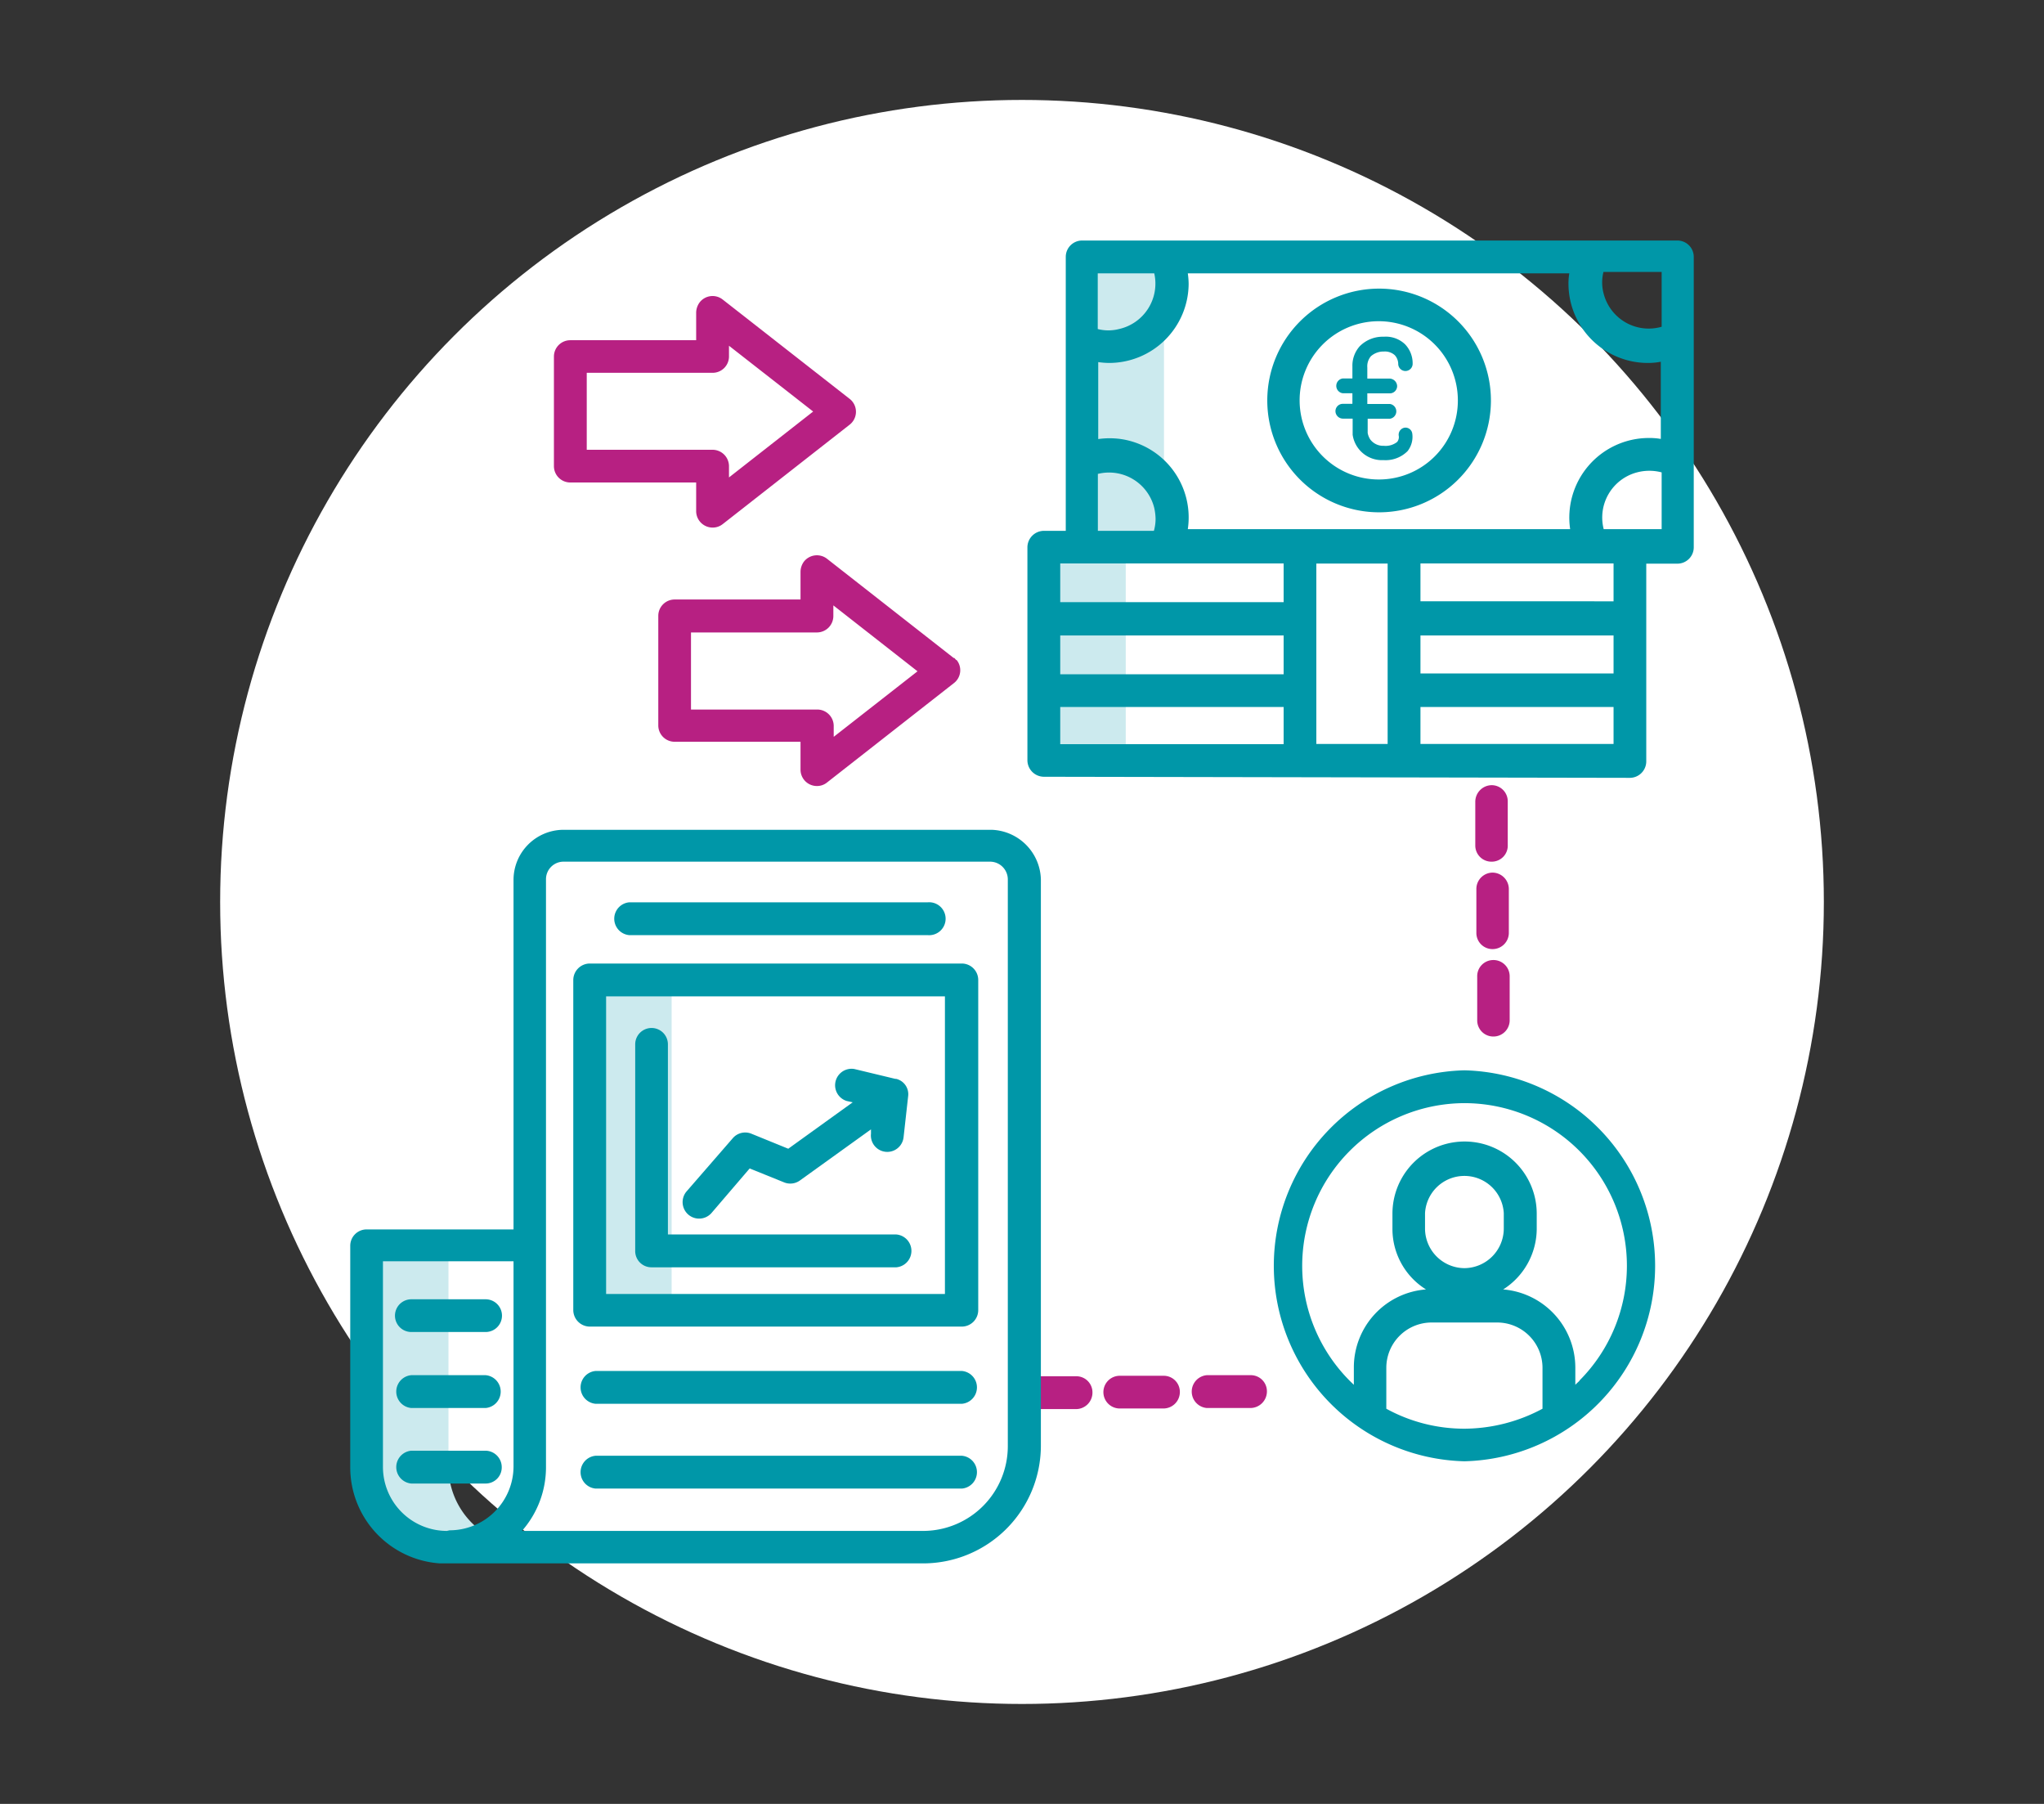 <svg xmlns="http://www.w3.org/2000/svg" viewBox="0 0 170 150"><rect x="0" y="0" width="170" height="150" fill="#333333" stroke="none"/><defs><style>.cls-1{fill:#fff;}.cls-2{fill:#cceaee;}.cls-3{fill:#b72082;}.cls-4{fill:#0097a8;}</style></defs><g id="Ronds_blancs" data-name="Ronds blancs"><circle class="cls-1" cx="85" cy="75" r="66.69"/></g><g id="Pictos"><path class="cls-2" d="M90,45.46H86.82V63.18h6.81V45.46h3.18V21.39H90Z"/><path class="cls-2" d="M37.3,121.94V103.61H30.49v18.33a6.64,6.64,0,0,0,6.65,6.65h.25a6.66,6.66,0,0,0,3.3-.86,6.65,6.65,0,0,1-3.39-5.79Z"/><path class="cls-2" d="M49.05,81.48h6.81v27.46H49.05Z"/><path class="cls-3" d="M124.2,79.83a1.34,1.34,0,0,0-1.34,1.38h0l0,3.64a1.34,1.34,0,0,0,1.36,1.34h0a1.35,1.35,0,0,0,1.34-1.39h0l0-3.63a1.35,1.35,0,0,0-1.39-1.34Z"/><path class="cls-3" d="M124.13,72.56a1.36,1.36,0,0,0-1.34,1.38h0l0,3.64a1.34,1.34,0,0,0,1.36,1.34h0a1.35,1.35,0,0,0,1.34-1.39h0l0-3.63a1.37,1.37,0,0,0-1.39-1.34Z"/><path class="cls-3" d="M124.07,65.29h0a1.38,1.38,0,0,0-1.37,1.39h0l0,3.63a1.34,1.34,0,0,0,1.36,1.34h0a1.33,1.33,0,0,0,1.34-1.39h0l0-3.63A1.34,1.34,0,0,0,124.07,65.29Z"/><path class="cls-3" d="M104,114.35h0l-3.63,0a1.37,1.37,0,0,0,0,2.73h0l3.63,0a1.38,1.38,0,0,0,1.37-1.37A1.34,1.34,0,0,0,104,114.35Z"/><path class="cls-3" d="M89.5,114.44h0l-3.64,0a1.37,1.37,0,0,0,0,2.73h0l3.64,0a1.37,1.37,0,0,0,1.36-1.37A1.34,1.34,0,0,0,89.5,114.44Z"/><path class="cls-3" d="M96.77,114.4h0l-3.64,0a1.36,1.36,0,0,0,0,2.72h0l3.64,0a1.37,1.37,0,0,0,1.36-1.36A1.34,1.34,0,0,0,96.77,114.4Z"/><path class="cls-3" d="M57.9,42.51a1.37,1.37,0,0,0,1.37,1.36,1.34,1.34,0,0,0,.84-.29l10.56-8.27a1.36,1.36,0,0,0,.23-1.91,1.25,1.25,0,0,0-.23-.23L60.11,24.91a1.36,1.36,0,0,0-1.91.22,1.48,1.48,0,0,0-.3.84v2.32H47.43a1.36,1.36,0,0,0-1.36,1.36h0v9.11a1.36,1.36,0,0,0,1.36,1.36H57.9Zm-9.1-5.09V31H59.27a1.36,1.36,0,0,0,1.36-1.36v-.89l7,5.47-7,5.48v-.93a1.37,1.37,0,0,0-1.36-1.37H48.8Z"/><path class="cls-3" d="M79.34,54.73,68.78,46.46a1.37,1.37,0,0,0-1.91.23,1.45,1.45,0,0,0-.29.84v2.32H56.11a1.36,1.36,0,0,0-1.36,1.36v9.11a1.36,1.36,0,0,0,1.36,1.36H66.58V64a1.36,1.36,0,0,0,1.36,1.36,1.32,1.32,0,0,0,.84-.29l10.56-8.27a1.35,1.35,0,0,0,.23-1.91c-.07,0-.13-.13-.23-.2Zm-10,6.54v-.93A1.37,1.37,0,0,0,67.94,59H57.47V52.59H67.94a1.37,1.37,0,0,0,1.37-1.36v-.89l7,5.48Z"/><path class="cls-4" d="M114.73,24A9.3,9.3,0,1,0,124,33.36v-.07A9.3,9.3,0,0,0,114.73,24Zm0,15.87a6.58,6.58,0,1,1,6.52-6.63v.07A6.56,6.56,0,0,1,114.73,39.87Z"/><path class="cls-4" d="M139.51,20H90a1.36,1.36,0,0,0-1.36,1.36V44.14H86.82a1.38,1.38,0,0,0-1.37,1.37V63.22a1.38,1.38,0,0,0,1.37,1.37l48.74.09h0a1.37,1.37,0,0,0,1.36-1.37V46.87h2.59a1.36,1.36,0,0,0,1.36-1.36V21.36A1.36,1.36,0,0,0,139.51,20ZM91.34,22.73H96a3.87,3.87,0,0,1-2.93,4.63,3.53,3.53,0,0,1-1.77,0V22.73Zm0,16.67A3.87,3.87,0,0,1,96,42.24a4.61,4.61,0,0,1,.11.9,3.68,3.68,0,0,1-.14,1H91.31V39.4Zm15.42,22.48-18.58,0V58.79h18.58Zm0-5.81H88.18V52.84h18.58Zm0-6H88.18V46.85h18.58Zm8.65,11.79-5.93,0v-15h5.93Zm18.79,0-16.06,0V58.79H134.2v3.14Zm0-5.86H118.14V52.84H134.2v3.23Zm0-6H118.14V46.85H134.2v3.27Zm4-6h-4.82a3.88,3.88,0,0,1,2.77-4.72,4,4,0,0,1,2.05,0Zm0-7.49a5.52,5.52,0,0,0-1.07-.09,6.62,6.62,0,0,0-6.54,7.58H98.79a6.59,6.59,0,0,0-5.55-7.49,6.72,6.72,0,0,0-1.9,0V30.11a6.84,6.84,0,0,0,.91.07,6.62,6.62,0,0,0,6.61-6.57,6.52,6.52,0,0,0-.07-.88h31.73a4.91,4.91,0,0,0-.07.86,6.6,6.6,0,0,0,6.61,6.59,5.61,5.61,0,0,0,1.07-.1v6.57Zm0-9.34a3.87,3.87,0,0,1-4.79-2.63,3.62,3.62,0,0,1-.05-1.93h4.84Z"/><path class="cls-4" d="M82.46,69H46.86a4.17,4.17,0,0,0-4.15,4.18v29.05H30.49a1.36,1.36,0,0,0-1.36,1.36V122a8,8,0,0,0,7.45,8v0H76.82a9.8,9.8,0,0,0,9.75-9.79V73.1A4.24,4.24,0,0,0,82.46,69Zm-45.29,58.3a5.32,5.32,0,0,1-5.32-5.31V104.88H42.71v17.06a5.32,5.32,0,0,1-5.32,5.31Zm46.65-7.06a7.05,7.05,0,0,1-7,7.06H43.41a8,8,0,0,0,2-5.31V73.1a1.46,1.46,0,0,1,1.43-1.45H82.37a1.48,1.48,0,0,1,1.45,1.45Z"/><path class="cls-4" d="M34.21,110.76h6.18a1.36,1.36,0,0,0,0-2.72H34.21a1.36,1.36,0,0,0,0,2.72Z"/><path class="cls-4" d="M34.21,117.08h6.18a1.37,1.37,0,0,0,0-2.73H34.21a1.37,1.37,0,0,0,0,2.73Z"/><path class="cls-4" d="M41.73,122a1.37,1.37,0,0,0-1.36-1.37H34.21a1.37,1.37,0,0,0,0,2.73h6.18A1.34,1.34,0,0,0,41.73,122Z"/><path class="cls-4" d="M52.34,77.76H77.16a1.37,1.37,0,1,0,0-2.73H52.34a1.37,1.37,0,0,0,0,2.73Z"/><path class="cls-4" d="M80,114H49.54a1.37,1.37,0,0,0,0,2.73H80A1.37,1.37,0,0,0,80,114Z"/><path class="cls-4" d="M80,121.05H49.54a1.37,1.37,0,0,0,0,2.73H80a1.37,1.37,0,0,0,0-2.73Z"/><path class="cls-4" d="M80,80.12H49.05a1.38,1.38,0,0,0-1.37,1.36v27.46a1.38,1.38,0,0,0,1.37,1.37H80a1.37,1.37,0,0,0,1.36-1.37V81.48A1.37,1.37,0,0,0,80,80.12ZM78.59,107.6H50.41V82.85H78.59V107.6Z"/><path class="cls-4" d="M54.2,105.38H74.55a1.37,1.37,0,0,0,0-2.73h-19V86.84a1.36,1.36,0,1,0-2.72,0V104A1.35,1.35,0,0,0,54.2,105.38Z"/><path class="cls-4" d="M74.46,89.71l-3.41-.82a1.37,1.37,0,0,0-.63,2.66l.5.11-5.36,3.86-3.07-1.25a1.36,1.36,0,0,0-1.54.37l-3.84,4.42a1.37,1.37,0,1,0,2.07,1.8h0l3.17-3.7,2.87,1.16a1.37,1.37,0,0,0,1.31-.16l5.91-4.25,0,.36a1.36,1.36,0,0,0,2.71.3l.38-3.41a1.31,1.31,0,0,0-1-1.45Z"/><path class="cls-4" d="M117.46,36.06a1.93,1.93,0,0,1-.39,1.45,2.58,2.58,0,0,1-2,.75,2.46,2.46,0,0,1-2.57-2.11V34.81h-.82a.63.63,0,0,1-.61-.61.61.61,0,0,1,.61-.62h.8V32.7h-.8a.62.62,0,0,1,0-1.23h.8v-1a2.42,2.42,0,0,1,.61-1.68,2.69,2.69,0,0,1,2-.79,2.31,2.31,0,0,1,1.77.63,2.28,2.28,0,0,1,.63,1.62.6.6,0,1,1-1.2,0,1.08,1.08,0,0,0-.29-.72,1.22,1.22,0,0,0-.89-.3,1.59,1.59,0,0,0-1.09.39,1.28,1.28,0,0,0-.3.93v.93h1.87a.65.65,0,0,1,.61.61.61.61,0,0,1-.61.62h-1.87v.88h1.87a.62.62,0,0,1,0,1.23h-1.84V36a1.48,1.48,0,0,0,.22.55,1.34,1.34,0,0,0,1.12.52,1.55,1.55,0,0,0,1.11-.32.64.64,0,0,0,.14-.48v0a.59.59,0,0,1,.5-.71A.57.57,0,0,1,117.46,36.06Z"/><path class="cls-4" d="M121.8,89h0a16.26,16.26,0,0,0,0,32.51h0a16.26,16.26,0,0,0,0-32.51Zm0,29.8h0a13.48,13.48,0,0,1-6.5-1.66v-3.4a3.77,3.77,0,0,1,3.77-3.77h5.45a3.77,3.77,0,0,1,3.77,3.77v3.4a13.83,13.83,0,0,1-6.47,1.66Zm0-13.35a3.3,3.3,0,0,1-3.28-3.27v-1.3a3.28,3.28,0,0,1,6.55,0v1.3a3.3,3.3,0,0,1-3.27,3.27Zm9.58,9.35c-.11.12-.25.23-.36.35v-1.44a6.53,6.53,0,0,0-6-6.49,6,6,0,0,0,2.79-5v-1.3a6,6,0,0,0-12,0v1.3a5.93,5.93,0,0,0,2.79,5,6.5,6.5,0,0,0-6,6.49v1.44l-.31-.3a13.53,13.53,0,0,1,9.49-23.12h0a13.52,13.52,0,0,1,9.58,23.07Z"/></g></svg>